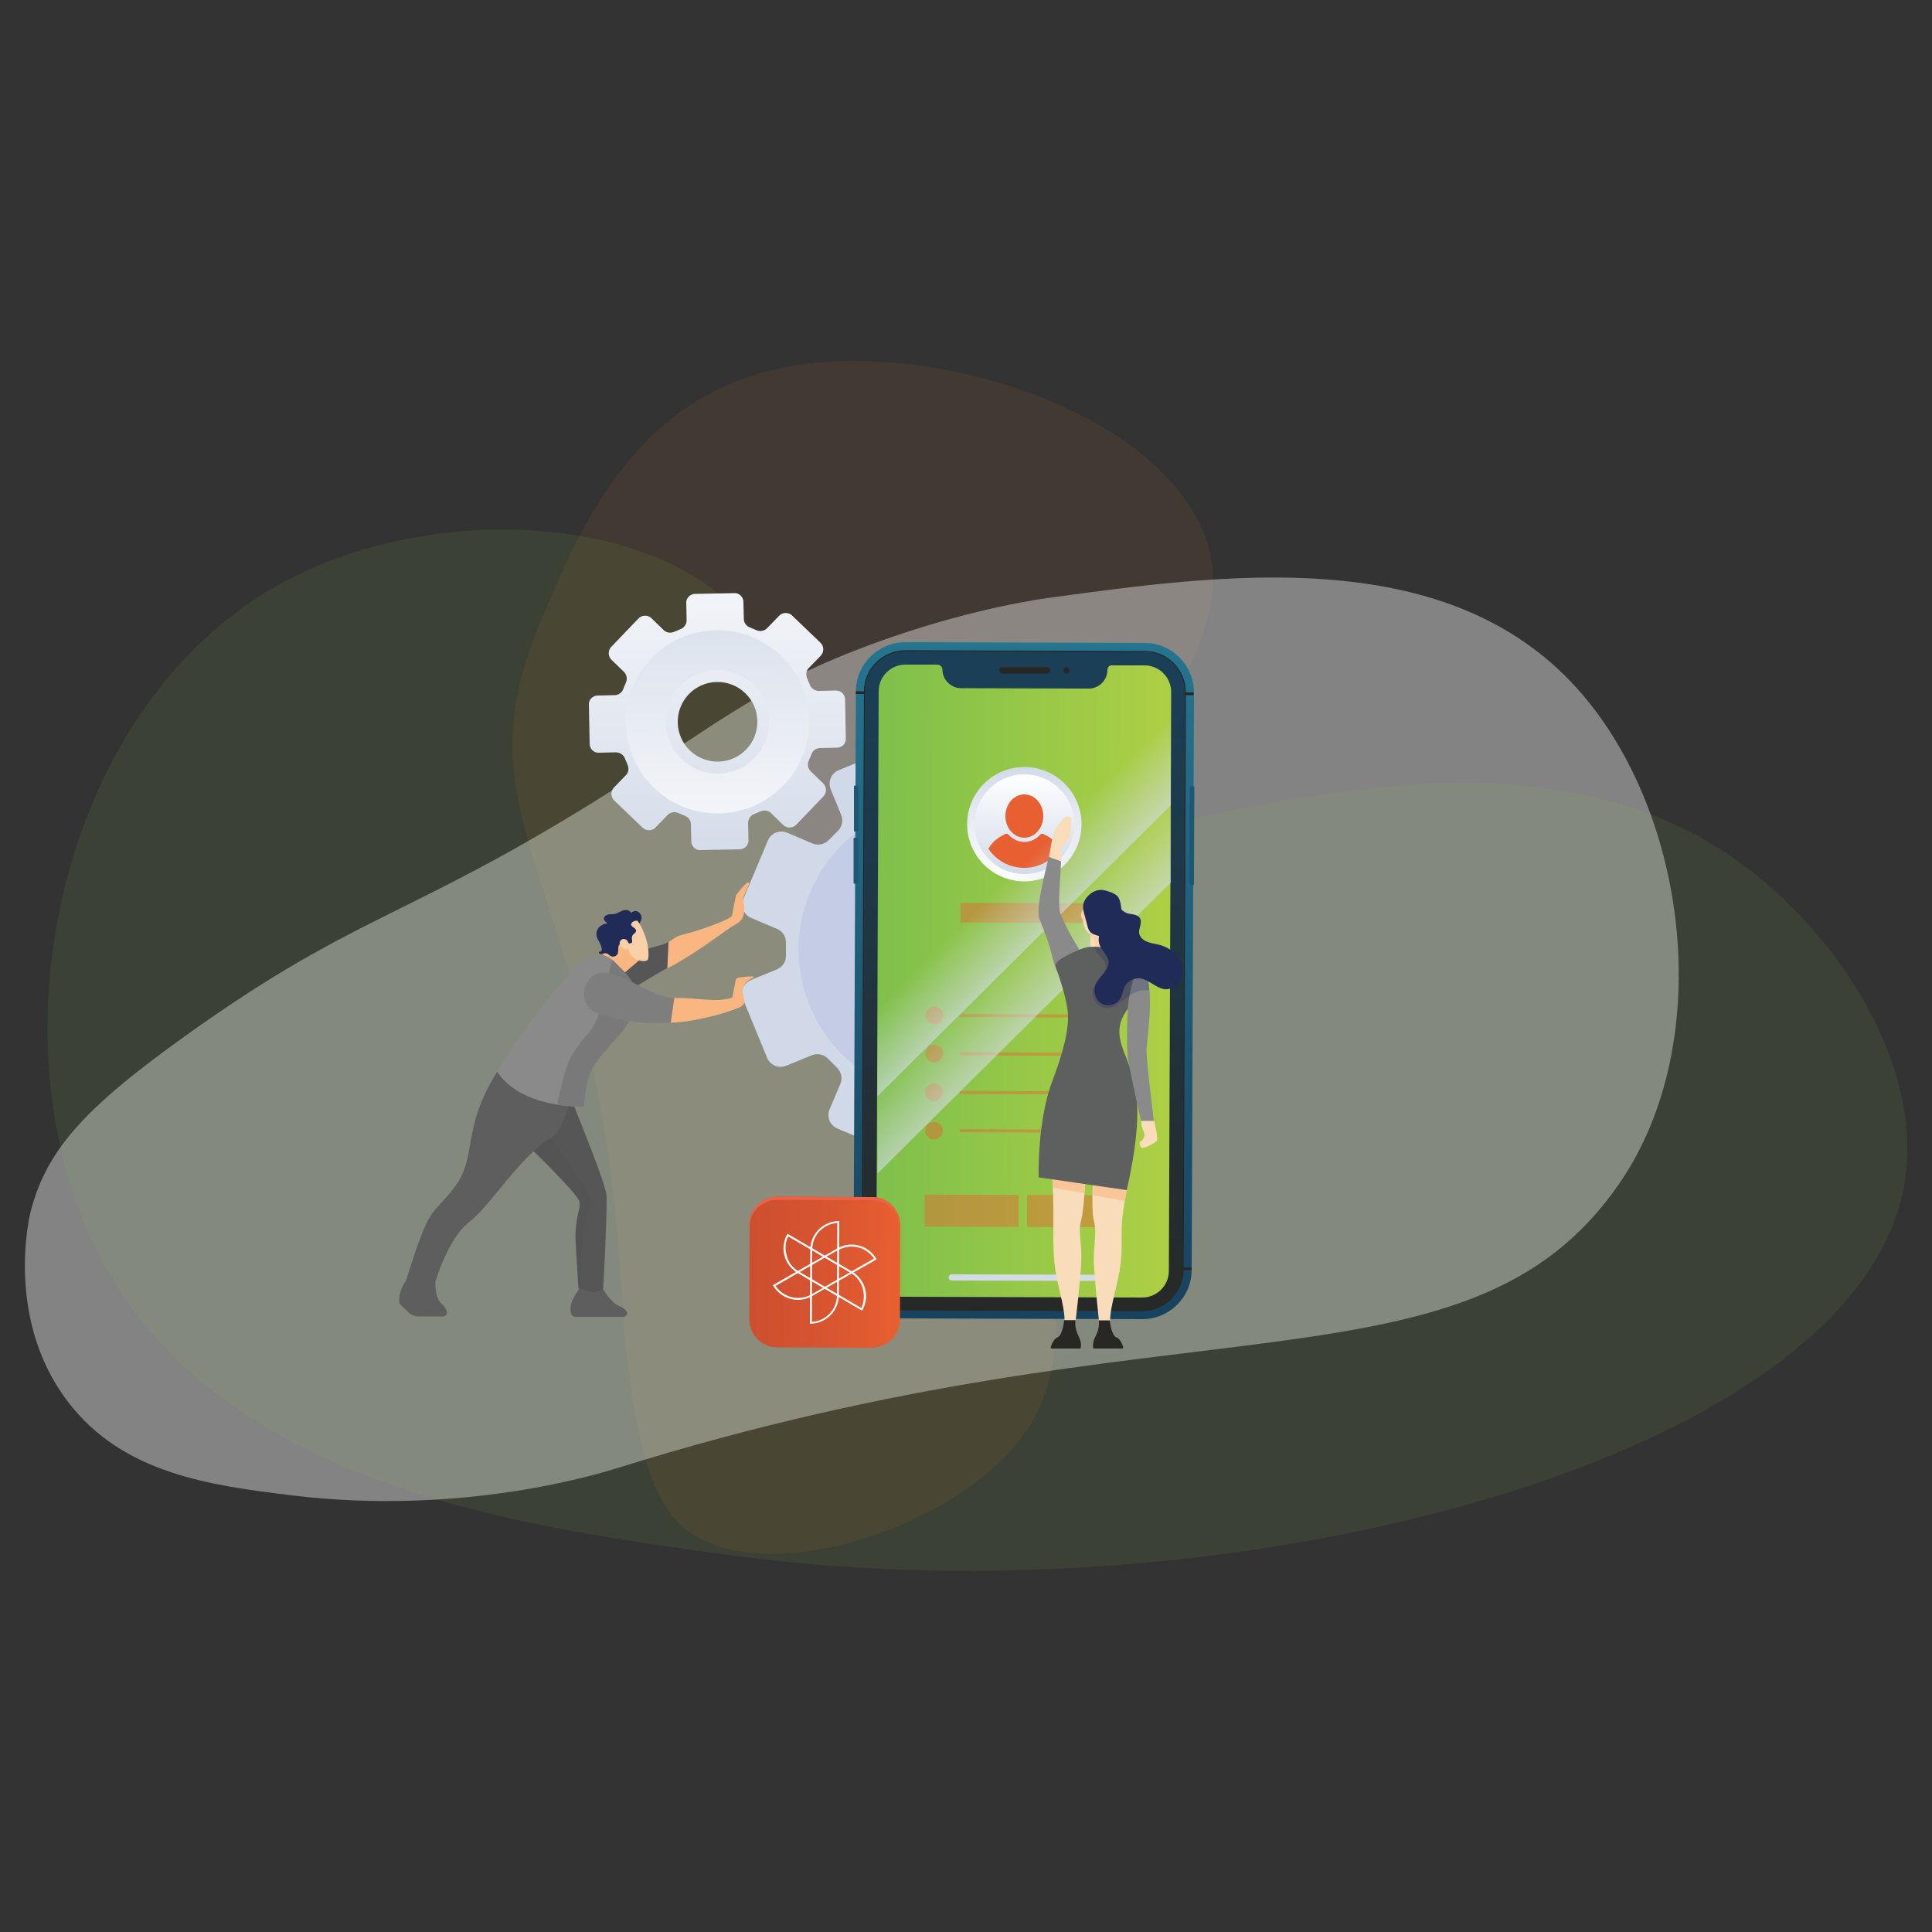 <?xml version="1.0" encoding="utf-8"?>
<!-- Generator: Adobe Illustrator 19.0.0, SVG Export Plug-In . SVG Version: 6.00 Build 0)  -->
<svg version="1.1" xmlns="http://www.w3.org/2000/svg" xmlns:xlink="http://www.w3.org/1999/xlink" x="0px" y="0px"
	 viewBox="0 0 500 500" style="enable-background:new 0 0 500 500;" xml:space="preserve">
<rect x="0" y="0" width="500" height="500" fill="#333333" stroke="none"/>
<style type="text/css">
	.st0{opacity:8.000000e-02;fill:#F38130;}
	.st1{opacity:0.47;fill:#DEDEDD;}
	.st2{opacity:0.1;fill:#8FC449;}
	.st3{fill:#D1D9E9;}
	.st4{opacity:0.41;fill:#B0BCDF;}
	.st5{fill:url(#XMLID_2_);}
	.st6{fill:url(#XMLID_3_);}
	.st7{fill:url(#XMLID_4_);}
	.st8{fill:url(#XMLID_5_);stroke:#282723;stroke-width:0.25;stroke-miterlimit:10;}
	.st9{fill:url(#XMLID_6_);}
	.st10{fill:#282723;}
	.st11{fill:url(#XMLID_7_);}
	.st12{fill:url(#XMLID_8_);}
	.st13{fill:url(#XMLID_12_);}
	.st14{fill:url(#XMLID_13_);}
	.st15{fill:url(#XMLID_14_);}
	.st16{fill:#E85F31;}
	.st17{opacity:0.44;}
	.st18{fill:#D3DBE9;}
	.st19{fill:url(#XMLID_24_);}
	.st20{fill:url(#XMLID_25_);}
	.st21{fill:#5E5E5E;}
	.st22{fill:#565656;}
	.st23{fill:#545454;}
	.st24{fill:#FAB680;}
	.st25{fill:#FAB783;}
	.st26{fill:#202B58;}
	.st27{fill:#F9D0A9;}
	.st28{fill:#8B8A8A;}
	.st29{fill:#797979;}
	.st30{fill:#7E7E7E;}
	.st31{fill:url(#XMLID_26_);}
	.st32{fill:#FFFFFF;}
	.st33{fill:#EF6045;}
	.st34{fill:#F9DDBB;}
	.st35{fill:#FAC698;}
	.st36{fill:#FAD1A7;}
	.st37{fill:#FAD3AB;}
	.st38{fill:#5E5F5F;}
	.st39{opacity:0.24;fill:#202B58;}
</style>
<g id="Calque_1">
</g>
<g id="Mode_Isolation">
	<g id="XMLID_2337_">
		<g id="XMLID_2485_">
			<path id="XMLID_2488_" class="st0" d="M257.7,379.3c-19.3,17.7-55.4,28.7-75.2,19.5c-8.3-3.9-18.5-10.9-21.7-65.9
				c-6.3-106.6-43.4-118.5-21-171.7c10.9-25.9,24.8-58.8,63.7-66.2c34.4-6.5,83.2,7.8,102.3,33c30.3,40-34.1,66.4-35,162.2
				C270.3,331.7,282.3,356.7,257.7,379.3z"/>
			<path id="XMLID_2487_" class="st1" d="M75.5,387c-21.2-2.6-43.7-5.6-57.9-24.2C1.2,341.4,7.6,314.6,8,313.3
				c4.2-16.3,15-27.3,39.8-45.1c43.8-31.4,56.8-30.3,105.6-60.5c31.3-19.4,41.4-29.3,70.1-40.2c21.9-8.3,40.1-11.7,48.1-12.8
				c44.6-6.1,101.1-13.9,135.1,21.9c30.1,31.7,38,92.7,12.3,129.8c-39.2,56.8-113,27.8-259.1,73.5C155.3,381.3,120,392.4,75.5,387z"
				/>
			<path id="XMLID_2486_" class="st2" d="M23.9,321.2c29.6,63.1,109.6,73.8,166.8,81.5c128.1,17.2,291.1-24.9,302.3-97.2
				c4.8-31.4-19.2-67-46.8-85.1c-81.6-53.2-212.8,34.6-242.6-7.7c-10.8-15.4,4.2-30.4-9.2-49.9c-20.4-29.6-82.1-34.1-122.6-11.3
				C16.6,182.6-2.2,265.8,23.9,321.2z"/>
		</g>
		<g id="XMLID_2338_">
			<g id="XMLID_2470_">
				<g id="XMLID_2478_">
					<path id="XMLID_2482_" class="st3" d="M286.5,215.8l-6.6,2.7c-1.5,0.6-3.2,0.2-4.3-1c-0.7-0.7-1.4-1.4-2.1-2.1
						c-1.2-1.1-1.6-2.8-1-4.3l2.8-6.6c0.8-2-0.1-4.2-2.1-5l-15-6.3c-2-0.8-4.2,0.1-5,2.1l-2.8,6.6c-0.6,1.5-2.1,2.4-3.8,2.3
						c-1,0-2,0-3,0c-1.6,0.1-3.1-0.9-3.7-2.4l-2.7-6.6c-0.8-2-3-2.9-5-2.1l-15.1,6.2c-2,0.8-2.9,3-2.1,5l2.7,6.6
						c0.6,1.5,0.2,3.2-1,4.3c-0.7,0.7-1.4,1.4-2.1,2.1c-1.1,1.2-2.8,1.6-4.3,1l-6.6-2.8c-2-0.8-4.2,0.1-5,2.1l-6.3,15
						c-0.8,2,0.1,4.2,2.1,5l6.6,2.8c1.5,0.6,2.4,2.1,2.3,3.8c0,1,0,2,0,3c0.1,1.6-0.9,3.1-2.4,3.7l-6.6,2.7c-2,0.8-2.9,3-2.1,5
						l6.2,15.1c0.8,2,3,2.9,5,2.1l6.6-2.7c1.5-0.6,3.2-0.2,4.3,1c0.7,0.7,1.4,1.4,2.1,2.1c1.2,1.1,1.6,2.8,1,4.3l-2.8,6.6
						c-0.8,2,0.1,4.2,2.1,5l15,6.3c2,0.8,4.2-0.1,5-2.1l2.8-6.6c0.6-1.5,2.1-2.4,3.8-2.3c1,0,2,0,3,0c1.6-0.1,3.1,0.9,3.7,2.4
						l2.7,6.6c0.8,2,3,2.9,5,2.1l15.1-6.2c2-0.8,2.9-3,2.1-5l-2.7-6.6c-0.6-1.5-0.2-3.2,1-4.3c0.7-0.7,1.4-1.4,2.1-2.1
						c1.1-1.2,2.8-1.6,4.3-1l6.6,2.8c2,0.8,4.2-0.1,5-2.1l6.3-15c0.8-2-0.1-4.2-2.1-5l-6.6-2.8c-1.5-0.6-2.4-2.1-2.3-3.8
						c0-1,0-2,0-3c-0.1-1.6,0.9-3.1,2.4-3.7l6.6-2.7c2-0.8,2.9-3,2.1-5l-6.2-15.1C290.7,215.9,288.5,215,286.5,215.8z M251.3,261.1
						c-8.5,3.5-18.3-0.6-21.7-9.1c-3.5-8.5,0.6-18.3,9.1-21.7c8.5-3.5,18.3,0.6,21.7,9.1C263.9,247.9,259.8,257.7,251.3,261.1z"/>
					<path id="XMLID_2479_" class="st4" d="M230.5,210.3c-19.6,8-29,30.3-21,49.9c8,19.6,30.3,29,49.9,21c19.6-8,29-30.3,21-49.9
						C272.4,211.7,250.1,202.3,230.5,210.3z M253.1,265.7c-11.1,4.5-23.7-0.8-28.2-11.9c-4.5-11.1,0.8-23.7,11.9-28.2
						c11.1-4.5,23.7,0.8,28.2,11.9S264.2,261.2,253.1,265.7z"/>
				</g>
				<g id="XMLID_2471_">
					
						<linearGradient id="XMLID_2_" gradientUnits="userSpaceOnUse" x1="181.456" y1="117.26" x2="181.456" y2="223.803" gradientTransform="matrix(1 3.839584e-03 -3.839584e-03 1 4.938 -0.957)">
						<stop  offset="0" style="stop-color:#FFFFFF"/>
						<stop  offset="0.338" style="stop-color:#F2F4F8"/>
						<stop  offset="0.902" style="stop-color:#D8DFEB"/>
						<stop  offset="0.992" style="stop-color:#D3DBE9"/>
					</linearGradient>
					<path id="XMLID_2475_" class="st5" d="M216.3,178.7l-4.4,0.1c-1,0-1.9-0.6-2.3-1.5c-0.2-0.6-0.5-1.1-0.7-1.7
						c-0.4-0.9-0.3-2,0.4-2.7l3.1-3.2c0.9-0.9,0.9-2.5-0.1-3.4l-7.3-7c-0.9-0.9-2.5-0.9-3.4,0.1l-3.1,3.2c-0.7,0.7-1.8,0.9-2.7,0.5
						c-0.6-0.2-1.1-0.5-1.7-0.7c-0.9-0.3-1.6-1.2-1.6-2.2l-0.1-4.4c0-1.3-1.1-2.4-2.4-2.3l-10.1,0.2c-1.3,0-2.4,1.1-2.3,2.4l0.1,4.4
						c0,1-0.6,1.9-1.5,2.3c-0.6,0.2-1.1,0.5-1.7,0.7c-0.9,0.4-2,0.3-2.7-0.4l-3.2-3.1c-0.9-0.9-2.5-0.9-3.4,0.1l-7,7.3
						c-0.9,0.9-0.9,2.5,0.1,3.4l3.2,3.1c0.7,0.7,0.9,1.8,0.5,2.7c-0.2,0.6-0.5,1.1-0.7,1.7c-0.3,0.9-1.2,1.6-2.2,1.6l-4.4,0.1
						c-1.3,0-2.4,1.1-2.3,2.4l0.2,10.1c0,1.3,1.1,2.4,2.4,2.3l4.4-0.1c1,0,1.9,0.6,2.3,1.5c0.2,0.6,0.5,1.1,0.7,1.7
						c0.4,0.9,0.3,2-0.4,2.7l-3.1,3.2c-0.9,0.9-0.9,2.5,0.1,3.4l7.3,7c0.9,0.9,2.5,0.9,3.4-0.1l3.1-3.2c0.7-0.7,1.8-0.9,2.7-0.5
						c0.6,0.2,1.1,0.5,1.7,0.7c0.9,0.3,1.6,1.2,1.6,2.2l0.1,4.4c0,1.3,1.1,2.4,2.4,2.3l10.1-0.2c1.3,0,2.4-1.1,2.3-2.4l-0.1-4.4
						c0-1,0.6-1.9,1.5-2.3c0.6-0.2,1.1-0.5,1.7-0.7c0.9-0.4,2-0.3,2.7,0.4l3.2,3.1c0.9,0.9,2.5,0.9,3.4-0.1l7-7.3
						c0.9-0.9,0.9-2.5-0.1-3.4l-3.2-3.1c-0.7-0.7-0.9-1.8-0.5-2.7c0.2-0.6,0.5-1.1,0.7-1.7c0.3-0.9,1.2-1.6,2.2-1.6l4.4-0.1
						c1.3,0,2.4-1.1,2.3-2.4l-0.2-10.1C218.7,179.7,217.6,178.7,216.3,178.7z M185.9,197.1c-5.7,0.1-10.4-4.4-10.5-10.1
						c-0.1-5.7,4.4-10.4,10.1-10.5c5.7-0.1,10.4,4.4,10.5,10.1C196.1,192.3,191.6,197,185.9,197.1z"/>
					
						<linearGradient id="XMLID_3_" gradientUnits="userSpaceOnUse" x1="181.456" y1="243.208" x2="181.456" y2="140.654" gradientTransform="matrix(1 3.839584e-03 -3.839584e-03 1 4.938 -0.957)">
						<stop  offset="0" style="stop-color:#FFFFFF"/>
						<stop  offset="0.326" style="stop-color:#F2F4F8"/>
						<stop  offset="0.871" style="stop-color:#D8DFEB"/>
						<stop  offset="0.958" style="stop-color:#D3DBE9"/>
					</linearGradient>
					<path id="XMLID_2472_" class="st6" d="M185.2,163.1c-13.1,0.3-23.5,11.1-23.2,24.2c0.3,13.1,11.1,23.5,24.2,23.2
						c13.1-0.3,23.5-11.1,23.2-24.2C209.1,173.2,198.2,162.8,185.2,163.1z M186,200.2c-7.4,0.2-13.5-5.7-13.7-13.1
						s5.7-13.5,13.1-13.7c7.4-0.2,13.5,5.7,13.7,13.1C199.2,193.9,193.4,200,186,200.2z"/>
				</g>
			</g>
			<g id="XMLID_2413_">
				<g id="XMLID_2453_">
					
						<linearGradient id="XMLID_4_" gradientUnits="userSpaceOnUse" x1="260.98" y1="338.232" x2="260.98" y2="-27.901" gradientTransform="matrix(1 3.839584e-03 -3.839584e-03 1 4.938 -0.957)">
						<stop  offset="0" style="stop-color:#18435F"/>
						<stop  offset="0.992" style="stop-color:#32ACC6"/>
					</linearGradient>
					<path id="XMLID_2469_" class="st7" d="M233.6,341.2c-7,0-12.7-5.8-12.7-12.8l0.6-149.5c0-7,5.8-12.7,12.8-12.7l62,0.2
						c7,0,12.7,5.8,12.7,12.8l-0.6,149.5c0,7-5.8,12.7-12.8,12.7L233.6,341.2z"/>
					
						<linearGradient id="XMLID_5_" gradientUnits="userSpaceOnUse" x1="260.98" y1="145.474" x2="260.98" y2="353.851" gradientTransform="matrix(1 3.839584e-03 -3.839584e-03 1 4.938 -0.957)">
						<stop  offset="0" style="stop-color:#18435F"/>
						<stop  offset="1" style="stop-color:#282723"/>
					</linearGradient>
					<path id="XMLID_2468_" class="st8" d="M295.6,339.2l-62-0.2c-5.8,0-10.5-4.8-10.5-10.6l0.6-149.5c0-5.8,4.8-10.5,10.6-10.5
						l62,0.2c5.8,0,10.5,4.8,10.5,10.6l-0.6,149.5C306.1,334.5,301.4,339.2,295.6,339.2z"/>
					
						<linearGradient id="XMLID_6_" gradientUnits="userSpaceOnUse" x1="223.165" y1="253.743" x2="298.795" y2="253.743" gradientTransform="matrix(1 3.839584e-03 -3.839584e-03 1 4.938 -0.957)">
						<stop  offset="1.235651e-03" style="stop-color:#7FC04B"/>
						<stop  offset="0.992" style="stop-color:#ADCF45"/>
					</linearGradient>
					<path id="XMLID_2467_" class="st9" d="M286.6,173.4L286.6,173.4c0,2.6-2.2,4.8-4.8,4.8l-33.1-0.1c-2.6,0-4.8-2.2-4.8-4.8l0,0
						c0-0.7-0.6-1.3-1.3-1.3l-8.3,0c-3.8,0-6.9,3.1-6.9,6.9l-0.6,149.8c0,3.8,3.1,6.9,6.9,6.9l61.9,0.2c3.8,0,6.9-3.1,6.9-6.9
						l0.6-149.8c0-3.8-3.1-6.9-6.9-6.9l-8.3,0C287.1,172.1,286.6,172.7,286.6,173.4z"/>
					<g id="XMLID_2460_">
						<g id="XMLID_2464_">
							
								<rect id="XMLID_2466_" x="221.5" y="178.9" transform="matrix(1 3.839584e-03 -3.839584e-03 1 0.69 -0.853)" class="st10" width="2.2" height="0.7"/>
							
								<rect id="XMLID_2465_" x="220.9" y="327.7" transform="matrix(1 3.839584e-03 -3.839584e-03 1 1.261 -0.85)" class="st10" width="2.2" height="0.7"/>
						</g>
						<g id="XMLID_2461_">
							
								<rect id="XMLID_2463_" x="306.7" y="179.2" transform="matrix(1 3.839584e-03 -3.839584e-03 1 0.692 -1.181)" class="st10" width="2.2" height="0.7"/>
							
								<rect id="XMLID_2462_" x="306.2" y="328" transform="matrix(1 3.839584e-03 -3.839584e-03 1 1.263 -1.177)" class="st10" width="2.2" height="0.7"/>
						</g>
					</g>
					<g id="XMLID_2457_">
						<path id="XMLID_2459_" class="st10" d="M271,174.3l-11.6,0c-0.5,0-0.8-0.4-0.8-0.8l0,0c0-0.5,0.4-0.8,0.8-0.8l11.6,0
							c0.5,0,0.8,0.4,0.8,0.8l0,0C271.9,173.9,271.5,174.3,271,174.3z"/>
						<circle id="XMLID_2458_" class="st10" cx="276" cy="173.5" r="0.8"/>
					</g>
					
						<linearGradient id="XMLID_7_" gradientUnits="userSpaceOnUse" x1="224.151" y1="209.309" x2="189.449" y2="209.309" gradientTransform="matrix(1 3.839584e-03 -3.839584e-03 1 4.938 -0.957)">
						<stop  offset="0" style="stop-color:#18435F"/>
						<stop  offset="0.992" style="stop-color:#32ACC6"/>
					</linearGradient>
					<path id="XMLID_2456_" class="st11" d="M221.7,215.2l-0.5,0c-0.1,0-0.2-0.1-0.2-0.2l0-11.5c0-0.1,0.1-0.2,0.2-0.2l0.5,0
						c0.3,0,0.5,0.2,0.5,0.5l0,11C222.2,214.9,222,215.2,221.7,215.2z"/>
					
						<linearGradient id="XMLID_8_" gradientUnits="userSpaceOnUse" x1="224.151" y1="222.887" x2="189.449" y2="222.887" gradientTransform="matrix(1 3.839584e-03 -3.839584e-03 1 4.938 -0.957)">
						<stop  offset="0" style="stop-color:#18435F"/>
						<stop  offset="0.992" style="stop-color:#32ACC6"/>
					</linearGradient>
					<path id="XMLID_2455_" class="st12" d="M221.6,228.7l-0.5,0c-0.1,0-0.2-0.1-0.2-0.2l0-11.5c0-0.1,0.1-0.2,0.2-0.2l0.5,0
						c0.3,0,0.5,0.2,0.5,0.5l0,11C222.1,228.5,221.9,228.7,221.6,228.7z"/>
					
						<linearGradient id="XMLID_12_" gradientUnits="userSpaceOnUse" x1="797.201" y1="189.113" x2="762.5" y2="189.113" gradientTransform="matrix(-1 -3.839584e-03 3.839584e-03 -1 1098.231 408.455)">
						<stop  offset="0" style="stop-color:#18435F"/>
						<stop  offset="0.992" style="stop-color:#32ACC6"/>
					</linearGradient>
					<path id="XMLID_2454_" class="st13" d="M308.4,203.5l0.5,0c0.1,0,0.2,0.1,0.2,0.2l-0.1,25.1c0,0.1-0.1,0.2-0.2,0.2l-0.5,0
						c-0.3,0-0.5-0.2-0.5-0.5l0.1-24.5C307.9,203.8,308.1,203.5,308.4,203.5z"/>
				</g>
				<g id="XMLID_2414_">
					<g id="XMLID_2418_">
						<g id="XMLID_2446_">
							<g id="XMLID_2450_">
								
									<linearGradient id="XMLID_13_" gradientUnits="userSpaceOnUse" x1="456.043" y1="212.689" x2="456.043" y2="182.785" gradientTransform="matrix(-1 -3.839584e-03 3.839584e-03 -1 720.376 413.266)">
									<stop  offset="0" style="stop-color:#D3DBE9"/>
									<stop  offset="0.992" style="stop-color:#FFFFFF"/>
								</linearGradient>
								<circle id="XMLID_2452_" class="st14" cx="265.1" cy="213.3" r="14.8"/>
								
									<linearGradient id="XMLID_14_" gradientUnits="userSpaceOnUse" x1="260.98" y1="225.751" x2="260.98" y2="199.836" gradientTransform="matrix(1 3.839584e-03 -3.839584e-03 1 4.938 -0.957)">
									<stop  offset="0" style="stop-color:#D3DBE9"/>
									<stop  offset="0.992" style="stop-color:#FFFFFF"/>
								</linearGradient>
								<circle id="XMLID_2451_" class="st15" cx="265.1" cy="213.3" r="12.9"/>
							</g>
							<g id="XMLID_2447_">
								
									<ellipse id="XMLID_2449_" transform="matrix(1 3.839584e-03 -3.839584e-03 1 0.813 -1.016)" class="st16" cx="265.1" cy="211.2" rx="4.9" ry="5.6"/>
								<path id="XMLID_2448_" class="st16" d="M265.1,224.6c3.8,0,7.2-1.9,9.3-4.8c-0.8-1.7-2.4-3.1-4.5-4c-0.2-0.1-0.5,0-0.7,0.2
									c-1.1,1.2-2.5,1.9-4.1,1.9c-1.6,0-3-0.7-4.1-1.9c-0.2-0.2-0.4-0.3-0.7-0.2c-2.1,0.9-3.7,2.3-4.5,3.9
									C257.9,222.7,261.2,224.6,265.1,224.6z"/>
							</g>
						</g>
						<g id="XMLID_2420_" class="st17">
							
								<rect id="XMLID_2445_" x="248.6" y="233.7" transform="matrix(1 3.839584e-03 -3.839584e-03 1 0.909 -1.016)" class="st16" width="32.8" height="5.1"/>
							<g id="XMLID_2442_">
								
									<rect id="XMLID_2444_" x="239.3" y="309.2" transform="matrix(1 3.839584e-03 -3.839584e-03 1 1.205 -0.963)" class="st16" width="24.3" height="8.3"/>
								
									<rect id="XMLID_2443_" x="265.8" y="309.3" transform="matrix(1 3.839584e-03 -3.839584e-03 1 1.205 -1.065)" class="st16" width="24.3" height="8.3"/>
							</g>
							<g id="XMLID_2421_">
								<g id="XMLID_2437_">
									<g id="XMLID_2439_">
										<line id="XMLID_2441_" class="st16" x1="248.5" y1="262.8" x2="290.3" y2="263"/>
										
											<rect id="XMLID_2440_" x="248.5" y="262.5" transform="matrix(1 3.839584e-03 -3.839584e-03 1 1.011 -1.032)" class="st16" width="41.8" height="0.8"/>
									</g>
									<circle id="XMLID_2438_" class="st16" cx="241.8" cy="262.8" r="2.3"/>
								</g>
								<g id="XMLID_2432_">
									<g id="XMLID_2434_">
										<line id="XMLID_2436_" class="st16" x1="248.5" y1="272.8" x2="290.3" y2="272.9"/>
										
											<rect id="XMLID_2435_" x="248.5" y="272.4" transform="matrix(1 3.839584e-03 -3.839584e-03 1 1.05 -1.032)" class="st16" width="41.8" height="0.8"/>
									</g>
									<circle id="XMLID_2433_" class="st16" cx="241.8" cy="272.7" r="2.3"/>
								</g>
								<g id="XMLID_2427_">
									<g id="XMLID_2429_">
										<line id="XMLID_2431_" class="st16" x1="248.4" y1="282.7" x2="290.2" y2="282.9"/>
										
											<rect id="XMLID_2430_" x="248.4" y="282.4" transform="matrix(1 3.839584e-03 -3.839584e-03 1 1.088 -1.032)" class="st16" width="41.8" height="0.8"/>
									</g>
									<circle id="XMLID_2428_" class="st16" cx="241.7" cy="282.7" r="2.3"/>
								</g>
								<g id="XMLID_2422_">
									<g id="XMLID_2424_">
										<line id="XMLID_2426_" class="st16" x1="248.4" y1="292.6" x2="290.2" y2="292.8"/>
										
											<rect id="XMLID_2425_" x="248.4" y="292.3" transform="matrix(1 3.839584e-03 -3.839584e-03 1 1.126 -1.032)" class="st16" width="41.8" height="0.8"/>
									</g>
									<circle id="XMLID_2423_" class="st16" cx="241.7" cy="292.6" r="2.3"/>
								</g>
							</g>
						</g>
						<path id="XMLID_2419_" class="st18" d="M283,331.5l-36.7-0.1c-0.5,0-0.8-0.4-0.8-0.8l0,0c0-0.5,0.4-0.8,0.8-0.8l36.7,0.1
							c0.5,0,0.8,0.4,0.8,0.8l0,0C283.9,331.2,283.5,331.5,283,331.5z"/>
					</g>
					<g id="XMLID_2415_">
						
							<linearGradient id="XMLID_24_" gradientUnits="userSpaceOnUse" x1="232.483" y1="218.068" x2="278.882" y2="264.467" gradientTransform="matrix(1 3.839584e-03 -3.839584e-03 1 4.938 -0.957)">
							<stop  offset="0.564" style="stop-color:#D3DBE9;stop-opacity:0"/>
							<stop  offset="0.929" style="stop-color:#D3DBE9;stop-opacity:0.854"/>
							<stop  offset="0.992" style="stop-color:#D3DBE9"/>
						</linearGradient>
						<polygon id="XMLID_2417_" class="st19" points="303.1,189.8 227.5,189.5 227.1,303.7 303,228.4 						"/>
						
							<linearGradient id="XMLID_25_" gradientUnits="userSpaceOnUse" x1="233.032" y1="201.601" x2="276.811" y2="245.38" gradientTransform="matrix(1 3.839584e-03 -3.839584e-03 1 4.938 -0.957)">
							<stop  offset="0.564" style="stop-color:#D3DBE9;stop-opacity:0"/>
							<stop  offset="0.929" style="stop-color:#D3DBE9;stop-opacity:0.854"/>
							<stop  offset="0.992" style="stop-color:#D3DBE9"/>
						</linearGradient>
						<path id="XMLID_2416_" class="st20" d="M296.3,171.9l-8.3,0c-0.7,0-1.3,0.6-1.3,1.3c0,2.6-2.2,4.8-4.8,4.8l-33.1-0.1
							c-2.6,0-4.8-2.2-4.8-4.8c0-0.7-0.6-1.3-1.3-1.3l-8.3,0c-3.8,0-6.9,3.1-6.9,6.9l-0.4,105l75.9-75.3l0.1-29.3
							C303.2,175,300.1,171.9,296.3,171.9z"/>
					</g>
				</g>
			</g>
			<g id="XMLID_2389_">
				<g id="XMLID_2405_">
					<g id="XMLID_2409_">
						<path id="XMLID_2412_" class="st21" d="M149.8,333.4c0,1-2.8,3.1-2,6.6c0.1,0.4,0.5,0.7,1,0.8l12.5,0c0.8,0,1.3-0.9,0.8-1.5
							c-0.3-0.4-0.8-0.8-1.7-1.2c-2.5-1-4.4-4.7-4.4-4.7L149.8,333.4z"/>
						<path id="XMLID_2411_" class="st22" d="M148.6,286.3c2.3,6,8.4,20.6,8.4,23.5c0,8.5-0.9,23.6-0.9,23.6s-1.2,2.3-6.2,0
							c0,0-0.3-4.2-0.7-11.2c-0.4-7,1.3-8.9,1-11c-0.3-2.1-13.9-15.1-13.9-15.1l7.5-13L148.6,286.3z"/>
						<path id="XMLID_2410_" class="st23" d="M152.8,310.7c-0.7-2.8-6.9-10.9-10.3-16.2l-4.3-2.2l-2.1,3.7c0,0,13.6,13,13.9,15.1
							c0.3,2.1-1.4,4.1-1,11c0.4,7,0.7,11.2,0.7,11.2c0.2,0.1,0.5,0.2,0.7,0.3C149.6,315.3,153.5,313.3,152.8,310.7z"/>
					</g>
					<g id="XMLID_2406_">
						<path id="XMLID_2408_" class="st21" d="M104.9,331.7c-1.4,2-1.6,4-1.6,5c0,0.4,0.1,0.7,0.4,1l2,1.9c0.7,0.7,1.7,1.1,2.7,1.1
							l6.2,0c0.8,0,1.3-0.7,1-1.4c-0.2-0.6-0.6-1.3-1.4-2c-1.8-1.7-1.5-5.6-1.5-5.6L104.9,331.7z"/>
						<path id="XMLID_2407_" class="st21" d="M128.7,277.3c-9.5,15.2-5,21.9-11.1,30c-6.2,8.1-6.1,3.5-12.6,24.4c0,0,1.4,2,7.7,0
							c0,0,3.2-11.2,8.7-15.4c5.5-4.2,13.3-17.2,21.2-21.8c0,0,2.7-1.1,5-9.9L128.7,277.3z"/>
					</g>
				</g>
				<g id="XMLID_2402_">
					<path id="XMLID_2404_" class="st24" d="M193.5,228.4c-0.9,0.5-2.3,2.3-2.8,3c-0.2,0.2-0.3,0.4-0.3,0.7l-1,5
						c-1.4,1.3-9.4,4-12.4,4.7c-2.3,0.5-2.7,1.3-4,2l-0.3,6.8c0.2-0.1,0.4-0.2,0.6-0.3c8.4-4.5,14-9.4,17.3-11.2
						c3.2-1.7,1.6-5.9,1.7-6.5c0.1-0.5,1.1-2.8,1.6-3.8C194,228.5,193.7,228.3,193.5,228.4z"/>
					<path id="XMLID_2403_" class="st22" d="M171.6,244.4c-2.5,0.9-12.2,2.7-14.6,5.1c-1.9,1.9-1.3,6.8,2.9,6.9
						c4,0.1,5-1.6,12.8-5.9l0.3-6.8C172.6,244,172.2,244.2,171.6,244.4z"/>
				</g>
				<g id="XMLID_2396_">
					<path id="XMLID_2401_" class="st24" d="M166,248l-4.3,3.7c0,0-6.4-5.2-6-5.1c0.4,0.1,6.1-5.5,6.1-5.5L166,248z"/>
					<path id="XMLID_2400_" class="st25" d="M161.9,241.2l-0.3,0c-1,1-5.5,5.4-5.9,5.3c-0.2,0,1.8,1.7,3.6,3.1
						c2.5-1.5,0.8-4.4,1.6-4c0.8,0.5,1,0.2,1.5,0.7c0.4,0.5,0,3.1,1.2,3.7l2.4-2.1L161.9,241.2z"/>
					<g id="XMLID_2397_">
						<path id="XMLID_2399_" class="st26" d="M164.8,239.5c0.6-0.4,1.1-1,1.2-1.7c0.1-0.7-0.2-1.4-0.8-1.8c-0.6-0.4-1.5-0.2-1.9,0.3
							c-0.1-0.5-0.7-0.7-1.2-0.8c-0.5,0-1,0.1-1.5,0.4c-0.5,0.2-0.9,0.5-1.4,0.6c-0.4,0.1-0.8,0.1-1.2,0.1c-0.4,0-0.8,0.1-1.2,0.3
							c-0.3,0.2-0.6,0.6-0.5,1c0.1,0.5,0.6,0.7,0.9,1.1c-0.8,0-1.6,0.4-2.2,1c-0.5,0.6-0.8,1.4-0.6,2.2c0.1,0.7,0.6,1.4,0.9,2
							c0.3,0.7,0.6,1.4,0.3,2.1c-0.1-0.2-0.6,0-0.6,0.2c0,0.2,0.2,0.4,0.4,0.4c0.2,0,0.4,0,0.7-0.1c0.2-0.1,0.4-0.1,0.7-0.1
							c0.5,0,0.8,0.5,1.2,0.7c0.3,0.2,0.8,0.2,1.1,0.1s0.7-0.4,0.8-0.8c0.1-0.4,0.1-0.8,0.1-1.3c0-0.4,0.1-0.9,0.5-1.1
							c0.3-0.2,0.7-0.1,1,0c0.3,0.1,0.6,0.3,1,0.3c0.8,0.2,1.6-0.2,2.2-0.8s0.7-1.4,0.7-2.2C165.3,241.1,165.1,240.3,164.8,239.5z"
							/>
						<path id="XMLID_2398_" class="st27" d="M162.5,243.8c-0.1-0.5-0.6-0.8-1.1-0.8c-0.5,0-0.9,0.4-1,0.8c-0.1,0.3,0,0.6,0.2,0.9
							c0.2,0.3,0.4,0.5,0.6,0.7c0.2,0.2,0.4,0.3,0.7,0.3c0.3,0,0.5-0.1,0.6-0.3c0,0,0.4,1.4,1.2,2.2c0.8,0.9,3.1,1.5,3.8,0.9
							c0.7-0.5,0.5-5.9-2.5-10.2c0,0-1.1-0.2-1.6,0.7c-0.5,0.8,1.4,1.1,1.2,2c-0.2,0.8-1.4,0.6-1,2.5c0.1,0.3-0.1,0.6-0.4,0.6
							l-0.4,0.1L162.5,243.8z"/>
					</g>
				</g>
				<g id="XMLID_2390_">
					<path id="XMLID_2395_" class="st28" d="M160.7,267.2c5.5-6.8,4.6-11.6,1-15.5c-3.7-3.9-5.4-6.4-10.4-3
						c-5,3.4-15.8,17.3-22.6,28.6c0,0,4.5,9.1,22.5,9.1c0,0,0.4-7.2,2.5-10.4C155.6,272.9,158.7,269.7,160.7,267.2z"/>
					<path id="XMLID_2394_" class="st29" d="M158.5,248.5c-0.7,1.5-1.1,5.5-2.1,6.5c-1.2,1.2,0.7,6.7-4.4,12.7
						c-4.7,5.6-5.3,6.7-7.8,18.2c2,0.3,4.3,0.5,6.9,0.5c0,0,0.4-7.2,2.5-10.4c2.1-3.2,5.1-6.3,7.2-8.8c5.5-6.8,4.6-11.6,1-15.5
						C160.5,250.4,159.5,249.3,158.5,248.5z"/>
					<g id="XMLID_2391_">
						<path id="XMLID_2393_" class="st30" d="M155.9,251.7c-5.1,0.3-6.9,8.3-1.4,10.5c4.5,1.9,12.1,2.9,19.2,2.5l0.9-6.4
							C168.9,258.4,161,251.4,155.9,251.7z"/>
						<path id="XMLID_2392_" class="st24" d="M194.5,252.7c-1.3,0-3.3,0.3-3.3,0.3c-0.4,0-0.7,0.3-0.8,0.7l-0.9,4.5
							c-4.6,1.4-8.9-0.1-14.9,0.1c0,0,0,0-0.1,0l-0.9,6.4c1.4-0.1,2.9-0.2,4.2-0.4c6.4-1,11.4-2.6,13.8-3.7c0.8-0.4,1.2-1.2,1-2
							l-0.3-1.3c-0.4-1.6,0.5-3.3,2.1-4l0.6-0.3C195.2,253.1,195.1,252.6,194.5,252.7z"/>
					</g>
				</g>
			</g>
			<g id="XMLID_2367_">
				
					<linearGradient id="XMLID_26_" gradientUnits="userSpaceOnUse" x1="190.246" y1="329.428" x2="229.263" y2="329.428" gradientTransform="matrix(1 3.839584e-03 -3.839584e-03 1 4.938 -0.957)">
					<stop  offset="0" style="stop-color:#CD4F2F"/>
					<stop  offset="0.46" style="stop-color:#D65430"/>
					<stop  offset="1" style="stop-color:#E85F31"/>
				</linearGradient>
				<path id="XMLID_2388_" class="st31" d="M225.5,348.8l-24.3-0.1c-4.1,0-7.3-3.3-7.3-7.4l0.1-24.3c0-4.1,3.3-7.3,7.4-7.3l24.3,0.1
					c4.1,0,7.3,3.3,7.3,7.4l-0.1,24.3C232.9,345.6,229.6,348.8,225.5,348.8z"/>
				<g id="XMLID_2369_">
					<g id="XMLID_2382_">
						<g id="XMLID_2383_">
							<path id="XMLID_21_" class="st32" d="M216.7,316.5l-0.1,18.7c0,3.7-2.9,6.7-6.5,6.9l0.1-18.7
								C210.2,319.7,213.1,316.7,216.7,316.5 M217.2,316c-4.1,0-7.5,3.3-7.5,7.4l-0.1,19.2c0,0,0,0,0,0c4.1,0,7.5-3.3,7.5-7.4
								L217.2,316C217.2,316,217.2,316,217.2,316L217.2,316z"/>
						</g>
					</g>
					<g id="XMLID_2376_">
						<g id="XMLID_2377_">
							<path id="XMLID_17_" class="st32" d="M204,320l16.1,9.4c3.2,1.8,4.3,5.8,2.8,9.1l-16.1-9.4c-1.6-0.9-2.8-2.4-3.2-4.2
								C203.1,323.2,203.2,321.5,204,320 M203.8,319.3c-2.1,3.6-0.9,8.1,2.7,10.2l16.6,9.7c2.1-3.6,0.9-8.1-2.7-10.2L203.8,319.3
								L203.8,319.3z"/>
						</g>
					</g>
					<g id="XMLID_2370_">
						<g id="XMLID_2371_">
							<path id="XMLID_15_" class="st32" d="M220.4,322.6L220.4,322.6c2.3,0,4.5,1.2,5.8,3.1l-16.2,9.3c-1.1,0.6-2.2,0.9-3.5,0.9
								c-2.3,0-4.5-1.2-5.8-3.1l16.2-9.3C218,323,219.2,322.6,220.4,322.6 M220.4,322.1c-1.3,0-2.5,0.3-3.7,1l-16.7,9.5
								c1.4,2.4,3.9,3.8,6.5,3.8c1.3,0,2.5-0.3,3.7-1l16.7-9.5C225.5,323.5,223,322.1,220.4,322.1L220.4,322.1z"/>
						</g>
					</g>
				</g>
				<path id="XMLID_2368_" class="st33" d="M225.6,309.8l-24.3-0.1c-4.1,0-7.4,3.3-7.4,7.3l0,0.8c0-4.1,3.3-7.3,7.4-7.3l24.3,0.1
					c4.1,0,7.3,3.3,7.3,7.4l0-0.8C233,313.1,229.7,309.8,225.6,309.8z"/>
			</g>
			<g id="XMLID_2339_">
				<g id="XMLID_2360_">
					<path id="XMLID_2366_" class="st34" d="M291.6,308.1c-2.2,10.9-0.8,11.7-1.6,19c-0.6,5.2-2.7,10.8-2.7,14.7l-2.9,0
						c0,0-1-9.1-1.3-14.6c-0.2-5.5,0.9-7.8,0-11.2c-0.9-3.4,0-14.7,0-14.7L291.6,308.1z"/>
					<path id="XMLID_2365_" class="st35" d="M283.2,301.3c0,0-0.3,4-0.4,8l8.3,1.5c0.1-0.8,0.3-1.7,0.5-2.7L283.2,301.3z"/>
					<path id="XMLID_2364_" class="st10" d="M284.4,341.7c0.2,4-1.8,4.2-1.5,7.1c0,0.1,0.1,0.2,0.3,0.2l7.2,0c0.2,0,0.3-0.2,0.3-0.3
						c-0.2-0.7-0.8-2.3-1.8-2.6c-1.3-0.5-1.7-4.4-1.7-4.4L284.4,341.7z"/>
					<path id="XMLID_2363_" class="st34" d="M272.1,301.2c1,12.4,0.1,18.5,0.8,25.7c0.5,5.2,2.6,10.8,2.6,14.7l2.9,0
						c0,0,1.1-9.1,1.4-14.6c0.3-5.5-0.9-7.8,0-11.2c0.9-3.4,1.3-14.7,1.3-14.7L272.1,301.2z"/>
					<path id="XMLID_2362_" class="st35" d="M272.1,301.2c0.2,2.3,0.3,4.3,0.4,6.2l8.1,1.4c0.3-3.8,0.4-7.6,0.4-7.6L272.1,301.2z"/>
					<path id="XMLID_2361_" class="st10" d="M278.3,341.7c-0.2,4,1.8,4.2,1.4,7.1c0,0.1-0.1,0.2-0.3,0.2l-7.2,0
						c-0.2,0-0.3-0.2-0.3-0.3c0.2-0.7,0.8-2.2,1.8-2.6c1.3-0.5,1.7-4.4,1.7-4.4L278.3,341.7z"/>
				</g>
				<g id="XMLID_2357_">
					<path id="XMLID_2359_" class="st34" d="M274.7,219.6c0-0.3,0.1-0.7,0.4-0.9c0.7-0.8,1.3-1.3,1.6-1.6c0.4-0.4,0.7-5.2,0.5-5.5
						c-0.2-0.3-1.5-0.5-1.8,0c-0.3,0.4-2.3,2.9-2.5,3.5s-0.7,2.1-0.9,3.8c-0.1,0.6-0.3,1.6-0.5,2.9l3.2,1.1
						C274.7,221.5,274.7,220.3,274.7,219.6z"/>
					<path id="XMLID_2358_" class="st28" d="M279.6,246.2c-2.4-3.8-3.8-6.5-5.1-9.6c-0.9-2,0-9.5,0.1-13.7l-3.2-1.1
						c-0.5,2.5-3.5,13.2-2.4,16c1.8,4.5,2.5,6.4,3.3,9.7c1.4,5.6,2.7,5.8,4.5,5.9C280.2,253.4,281.9,250,279.6,246.2z"/>
				</g>
				<path id="XMLID_2356_" class="st34" d="M280.5,236c-0.5,2.7-0.1,5.1,2.3,6.1l1.1-5.4L280.5,236z"/>
				
					<ellipse id="XMLID_2355_" transform="matrix(1 2.379979e-02 -2.379979e-02 1 5.712 -6.613)" class="st36" cx="280.7" cy="236.7" rx="1" ry="1.5"/>
				<path id="XMLID_2354_" class="st34" d="M282.2,238.7l0,6.8c0,0,2,2.3,5.9,1.3l0-8.4L282.2,238.7z"/>
				<path id="XMLID_2353_" class="st37" d="M282.2,242.2c0.9,0.9,1.5,2.1,1.1,4.1c1,0.5,2.6,1.1,4.8,0.5l0-8.4l-5.9,0.3L282.2,242.2
					z"/>
				<path id="XMLID_2351_" class="st38" d="M279.8,245.6c4.5-1.9,10.7,1.1,14.8,3.6c0,0,0.4,7.6-3.2,12.6c-3.5,5-0.8,9.4,0.7,13.6
					c1.4,4.2,4.5,10.6-0.5,32.6l-22.8-3.3c0,0-0.4-14.5,3.5-24.8c3.9-10.3,4.5-15.5,3.9-19.1c-0.6-3.6-1.9-7.6-3-10.6
					C272.6,248.5,277.9,246.4,279.8,245.6z"/>
				<g id="XMLID_2346_">
					<path id="XMLID_2350_" class="st28" d="M294.6,249.2c0,0-2,5.8-2.5,9.7c-0.5,3.8-0.5,11.8-0.3,14.2c0.2,2.4,3.5,17,3.5,17
						l3.3,0c0,0-1.9-15.5-1.9-18.2C296.7,269.3,299.8,251.9,294.6,249.2z"/>
					<path id="XMLID_2348_" class="st34" d="M295.4,290.1c-0.1,1.7,0.6,2.6,0.8,3.3c0.2,0.6-0.6,1.9-1,2c-0.5,0-0.2,1.7,0.5,1.7
						c0.7,0,3.3-1.3,3.7-1.9c0.4-0.6-0.7-5.1-0.7-5.1L295.4,290.1z"/>
				</g>
				<path id="XMLID_2345_" class="st26" d="M280.8,232.9c-0.3,0.5-0.5,1.1-0.5,1.7c0,0.6,0.1,1.3,0.3,1.9c0.3,1,0.5,2,0.8,3
					c0.1,0.5,0.3,1.1,0.6,1.5c0.5,0.7,1.5,1,2.3,1.2c0.6,0.2,1.3,0.3,1.9,0.2c0.8-0.2,1.3-0.8,1.9-1.4c0.8-0.9,1.7-1.9,2-3
					c0.3-1.1,0.2-2.3,0-3.5c-0.1-0.8-0.3-1.7-0.7-2.3c-0.5-0.7-1.4-1.1-2.2-1.4c-0.7-0.2-1.5-0.5-2.2-0.5
					C283.2,230.3,281.6,231.5,280.8,232.9z"/>
				<path id="XMLID_2343_" class="st39" d="M294.6,249.2c-3.1-1.9-7.4-4-11.3-4.2l0,0c-0.1,2.4,4.7,3.8,2.1,6.9
					c-2.8,3.5-2.8,4.5-2.6,5.7c0.6,2.8,3.5,4.3,6.2,2.5c3.4-2.3,4.8-4.2,8.4-3.8C297.3,253,296.5,250.2,294.6,249.2z"/>
				<path id="XMLID_2342_" class="st26" d="M287.1,237.7c0.1,1.2-1.2,2-1.9,2.9c-0.9,1.1-1.1,2.7-0.6,4c0.6,1.5,2.1,2.6,2.3,4.2
					c0.1,1.2-0.6,2.3-1.3,3.2c-0.8,0.9-1.6,1.8-2.1,2.9c-0.6,1.6-0.1,3.7,1.4,4.7c1.5,1,3.7,0.6,4.8-0.8c0.8-1.1,0.8-2.5,1.5-3.7
					c0.7-1.2,2.2-2,3.7-1.9c2.4,0.2,4.2,2.5,6.5,2.8c2,0.2,3.9-1.3,4.5-3.2c0.6-1.9,0-4-1.3-5.5s-3.1-2.5-5.1-2.9
					c-1-0.2-2-0.4-2.9-0.8c-0.9-0.4-1.7-1.2-1.8-2.2c-0.1-1.3,0.9-2.7,0.2-3.8c-0.7-1.1-2.3-0.9-3.4-1.3c-1.5-0.6-2.2-2-3.4-3
					c-1-0.8-2.2-0.6-2.6,0.7C285.2,235.6,286.9,236.3,287.1,237.7z"/>
			</g>
		</g>
	</g>
</g>
</svg>
